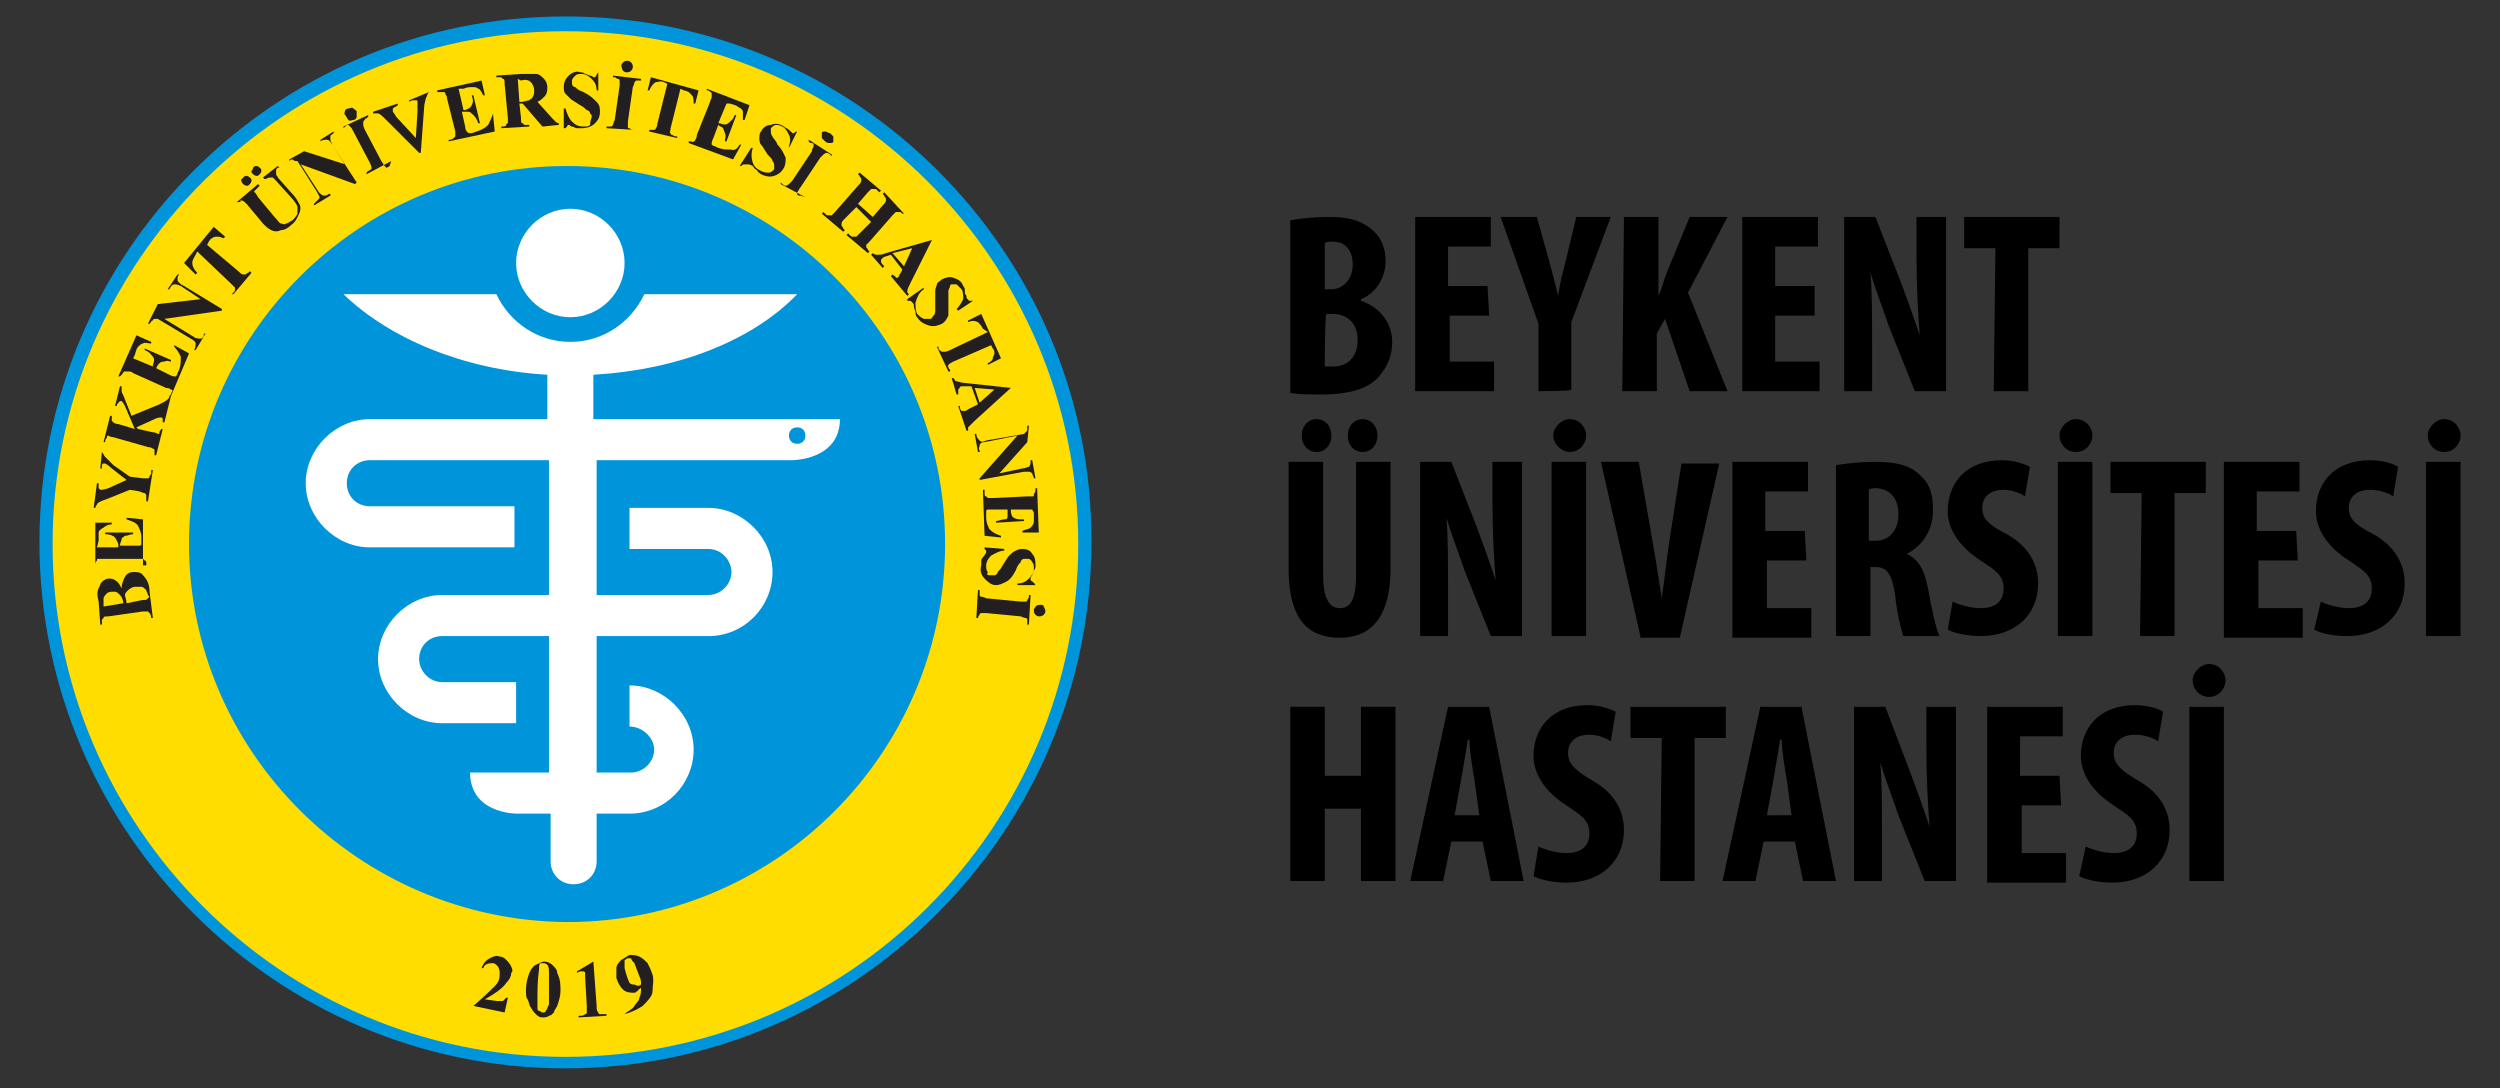 <?xml version="1.0" encoding="utf-8"?>
<!-- Generator: Adobe Illustrator 23.1.0, SVG Export Plug-In . SVG Version: 6.00 Build 0)  -->
<svg version="1.1" id="katman_1" xmlns="http://www.w3.org/2000/svg" xmlns:xlink="http://www.w3.org/1999/xlink" x="0px" y="0px"
	 viewBox="0 0 152.1 66.2" style="enable-background:new 0 0 152.1 66.2;" xml:space="preserve">
<rect x="0" y="0" width="152.1" height="66.2" fill="#333333" stroke="none"/>
<style type="text/css">
	.st0{fill:#FFDD00;}
	.st1{fill:#0095DA;}
	.st2{fill:#231F20;}
	.st3{fill:#FFFFFF;}
</style>
<path d="M80.6,22.3c0.1,0,0.3,0,0.5,0c0.8,0,1.5-0.5,1.5-1.6c0-1.1-0.7-1.6-1.5-1.6h-0.4C80.6,19.1,80.6,22.3,80.6,22.3z M80.6,17.6
	H81c0.7,0,1.3-0.6,1.3-1.5c0-0.8-0.4-1.4-1.2-1.4c-0.2,0-0.4,0-0.5,0.1L80.6,17.6L80.6,17.6z M78.5,13.4c0.6-0.1,1.4-0.2,2.3-0.2
	c1,0,1.9,0.1,2.7,0.8c0.6,0.5,0.8,1.2,0.8,1.9c0,0.9-0.5,1.9-1.5,2.3v0.1c1.2,0.4,1.9,1.4,1.9,2.5c0,0.9-0.3,1.5-0.8,2.1
	c-0.6,0.7-1.7,1.1-3.5,1.1c-0.8,0-1.4,0-1.9-0.1L78.5,13.4L78.5,13.4z"/>
<path d="M90.6,19.2h-2.4V22h2.7v1.8h-4.8V13.2h4.6V15h-2.6v2.4h2.4L90.6,19.2L90.6,19.2z"/>
<path d="M93.6,23.8v-4.1l-2.3-6.5h2.2l0.7,2.5c0.2,0.7,0.4,1.5,0.6,2.3h0c0.1-0.8,0.3-1.5,0.5-2.3l0.6-2.5h2.1l-2.4,6.4v4.1
	C95.7,23.8,93.6,23.8,93.6,23.8z"/>
<path d="M98.8,13.2h2.1V18h0c0.2-0.4,0.3-0.9,0.5-1.4l1.4-3.4h2.3l-2.4,4.6l2.4,6h-2.3l-1.5-4.4l-0.5,0.9v3.5h-2.1L98.8,13.2
	L98.8,13.2z"/>
<path d="M110.4,19.2H108V22h2.7v1.8H106V13.2h4.6V15H108v2.4h2.4L110.4,19.2L110.4,19.2z"/>
<path d="M112.2,23.8V13.2h1.9l1.6,4.1c0.3,0.8,0.8,2.2,1.1,3.1h0c-0.1-1.1-0.2-3-0.2-4.9v-2.3h1.8v10.6h-1.9l-1.6-4
	c-0.3-0.9-0.8-2.2-1.1-3.2h0c0.1,1.1,0.1,2.7,0.1,4.8v2.4L112.2,23.8L112.2,23.8z"/>
<path d="M121.4,15.1h-1.9v-1.9h5.8v1.9h-1.9v8.7h-2.1L121.4,15.1L121.4,15.1z"/>
<path d="M82,26.5c0-0.6,0.4-1,0.9-1s0.9,0.4,0.9,1c0,0.6-0.4,1-0.9,1C82.4,27.5,82,27.1,82,26.5 M79.2,26.5c0-0.6,0.4-1,0.9-1
	c0.5,0,0.9,0.4,0.9,1c0,0.6-0.4,1-0.9,1C79.6,27.5,79.2,27.1,79.2,26.5 M80.5,28.1V35c0,1.6,0.5,2,1,2c0.6,0,1-0.4,1-2v-6.9h2.1v6.5
	c0,2.7-1,4.2-3.1,4.2c-2.2,0-3.1-1.5-3.1-4.2v-6.5C78.4,28.1,80.5,28.1,80.5,28.1z"/>
<path d="M86.4,38.7V28.1h1.9l1.6,4.1c0.3,0.8,0.8,2.2,1.1,3.1h0c-0.1-1.1-0.2-3-0.2-4.9v-2.3h1.8v10.6h-1.9l-1.6-4
	c-0.3-0.9-0.8-2.2-1.1-3.2h0c0.1,1.1,0.1,2.7,0.1,4.8v2.4L86.4,38.7L86.4,38.7z"/>
<path d="M94.5,26.5c0-0.5,0.5-1,1-1c0.6,0,1,0.5,1,1c0,0.5-0.4,1-1,1C95,27.5,94.5,27,94.5,26.5 M96.5,38.7h-2.1V28.1h2.1V38.7z"/>
<path d="M99.8,38.7l-2.4-10.6h2.3l0.8,4.6c0.2,1.1,0.4,2.4,0.6,3.7h0c0.2-1.3,0.3-2.5,0.5-3.7l0.7-4.5h2.3l-2.4,10.6H99.8z"/>
<path d="M109.9,34.1h-2.4v2.9h2.7v1.8h-4.8V28.1h4.6v1.8h-2.6v2.4h2.4L109.9,34.1L109.9,34.1z"/>
<path d="M113.7,32.9h0.4c0.9,0,1.4-0.7,1.4-1.6c0-0.9-0.4-1.5-1.3-1.6c-0.2,0-0.4,0-0.5,0.1V32.9z M111.7,28.3
	c0.6-0.1,1.5-0.2,2.3-0.2c1.1,0,2.1,0.1,2.8,0.8c0.7,0.6,0.8,1.3,0.8,2.2c0,1.1-0.6,2.1-1.6,2.6v0c0.7,0.3,1.1,1,1.3,2.1
	c0.2,1.2,0.5,2.5,0.7,2.9h-2.2c-0.1-0.3-0.4-1.4-0.5-2.5c-0.2-1.3-0.5-1.7-1.2-1.7h-0.3v4.2h-2.1L111.7,28.3L111.7,28.3z"/>
<path d="M118.8,36.6c0.4,0.2,1.1,0.4,1.7,0.4c1,0,1.4-0.5,1.4-1.2c0-0.8-0.5-1.1-1.4-1.7c-1.4-0.9-2-2-2-3c0-1.7,1.1-3.1,3.3-3.1
	c0.7,0,1.3,0.2,1.7,0.4l-0.3,1.8c-0.3-0.2-0.8-0.4-1.3-0.4c-0.9,0-1.3,0.5-1.3,1.1c0,0.6,0.3,1,1.5,1.6c1.4,0.8,1.9,1.9,1.9,3
	c0,1.9-1.4,3.2-3.5,3.2c-0.8,0-1.7-0.2-2-0.4L118.8,36.6z"/>
<path d="M125.3,26.5c0-0.5,0.5-1,1-1c0.6,0,1,0.5,1,1c0,0.5-0.4,1-1,1C125.7,27.5,125.3,27,125.3,26.5 M127.3,38.7h-2.1V28.1h2.1
	V38.7z"/>
<path d="M130.3,30h-1.9v-1.9h5.8V30h-1.9v8.7h-2.1L130.3,30L130.3,30z"/>
<path d="M139.8,34.1h-2.4v2.9h2.7v1.8h-4.8V28.1h4.6v1.8h-2.6v2.4h2.4L139.8,34.1L139.8,34.1z"/>
<path d="M141.2,36.6c0.4,0.2,1.1,0.4,1.7,0.4c1,0,1.4-0.5,1.4-1.2c0-0.8-0.5-1.1-1.4-1.7c-1.4-0.9-2-2-2-3c0-1.7,1.1-3.1,3.3-3.1
	c0.7,0,1.4,0.2,1.7,0.4l-0.3,1.8c-0.3-0.2-0.8-0.4-1.4-0.4c-0.9,0-1.3,0.5-1.3,1.1c0,0.6,0.3,1,1.5,1.6c1.4,0.8,1.9,1.9,1.9,3
	c0,1.9-1.4,3.2-3.5,3.2c-0.9,0-1.7-0.2-2-0.4L141.2,36.6z"/>
<path d="M147.7,26.5c0-0.5,0.5-1,1-1c0.6,0,1,0.5,1,1c0,0.5-0.4,1-1,1C148.1,27.5,147.7,27,147.7,26.5 M149.7,38.7h-2.1V28.1h2.1
	V38.7z"/>
<path d="M80.6,43v4.2h2.2V43h2.1v10.6h-2.1v-4.4h-2.2v4.4h-2.1V43H80.6z"/>
<path d="M90,49.6l-0.3-2.2c-0.1-0.6-0.3-1.7-0.3-2.4h-0.1c-0.1,0.7-0.3,1.8-0.4,2.4l-0.4,2.2L90,49.6L90,49.6z M88.3,51.2l-0.5,2.4
	h-2L88.1,43h2.5l2.1,10.6h-2l-0.5-2.4C90.2,51.2,88.3,51.2,88.3,51.2z"/>
<path d="M93.6,51.5c0.4,0.2,1.1,0.4,1.7,0.4c1,0,1.4-0.5,1.4-1.2c0-0.8-0.5-1.1-1.4-1.7c-1.4-0.9-2-2-2-3c0-1.7,1.1-3.1,3.3-3.1
	c0.7,0,1.3,0.2,1.7,0.4L98,45.1c-0.3-0.2-0.8-0.4-1.3-0.4c-0.9,0-1.3,0.5-1.3,1.1c0,0.6,0.3,1,1.5,1.7c1.4,0.8,1.9,1.9,1.9,3
	c0,1.9-1.4,3.2-3.5,3.2c-0.8,0-1.7-0.2-2-0.4L93.6,51.5z"/>
<path d="M101.1,44.9h-1.9V43h5.8v1.9h-1.9v8.7h-2.1L101.1,44.9L101.1,44.9z"/>
<path d="M109,49.6l-0.3-2.2c-0.1-0.6-0.3-1.7-0.3-2.4h-0.1c-0.1,0.7-0.3,1.8-0.4,2.4l-0.4,2.2L109,49.6L109,49.6z M107.3,51.2
	l-0.5,2.4h-2l2.3-10.6h2.5l2.1,10.6h-2l-0.5-2.4C109.2,51.2,107.3,51.2,107.3,51.2z"/>
<path d="M112.8,53.6V43h1.9l1.6,4.2c0.3,0.8,0.8,2.2,1.1,3.1h0c-0.1-1.1-0.2-3-0.2-4.9V43h1.8v10.6h-1.9l-1.6-4
	c-0.3-0.9-0.8-2.2-1.1-3.2h0c0.1,1.1,0.1,2.7,0.1,4.8v2.4L112.8,53.6L112.8,53.6z"/>
<path d="M125.4,49H123v2.9h2.7v1.8h-4.8V43h4.6v1.8h-2.6v2.4h2.4L125.4,49L125.4,49z"/>
<path d="M126.9,51.5c0.4,0.2,1.1,0.4,1.7,0.4c1,0,1.4-0.5,1.4-1.2c0-0.8-0.5-1.1-1.4-1.7c-1.4-0.9-2-2-2-3c0-1.7,1.1-3.1,3.3-3.1
	c0.7,0,1.4,0.2,1.7,0.4l-0.3,1.8c-0.3-0.2-0.8-0.4-1.4-0.4c-0.9,0-1.3,0.5-1.3,1.1c0,0.6,0.3,1,1.5,1.7c1.4,0.8,1.9,1.9,1.9,3
	c0,1.9-1.4,3.2-3.5,3.2c-0.8,0-1.7-0.2-2-0.4L126.9,51.5z"/>
<path d="M133.4,41.4c0-0.5,0.5-1,1-1c0.6,0,1,0.5,1,1s-0.4,1-1,1C133.8,42.4,133.4,41.9,133.4,41.4 M135.3,53.6h-2.1V43h2.1V53.6z"
	/>
<path class="st0" d="M2.9,33.1C2.9,15.7,17,1.6,34.4,1.6s31.5,14.1,31.5,31.5S51.8,64.6,34.4,64.6C17,64.6,2.9,50.5,2.9,33.1"/>
<path class="st1" d="M11.5,33.1c0-12.7,10.3-23,23-23c12.7,0,23,10.3,23,23c0,12.7-10.3,23-23,23C21.8,56,11.5,45.7,11.5,33.1"/>
<path class="st1" d="M34.4,64.3c-17.2,0-31.2-14-31.2-31.2c0-17.2,14-31.2,31.2-31.2s31.2,14,31.2,31.2
	C65.6,50.3,51.7,64.3,34.4,64.3 M34.4,1c-17.7,0-32,14.4-32,32s14.4,32,32,32s32-14.4,32-32C66.5,15.4,52.1,1,34.4,1"/>
<path class="st2" d="M30.7,61.6l-1.9-0.4l0,0c0.7-0.6,1.1-1,1.3-1.2c0.2-0.2,0.3-0.4,0.3-0.7c0-0.2,0-0.3-0.1-0.5
	c-0.1-0.1-0.2-0.2-0.3-0.2c-0.2,0-0.5,0-0.6,0.3l-0.1,0c0.1-0.3,0.3-0.5,0.5-0.6c0.2-0.1,0.4-0.2,0.6-0.1c0.2,0,0.3,0.1,0.4,0.2
	c0.1,0.1,0.2,0.2,0.3,0.4s0.1,0.3,0,0.4c0,0.2-0.1,0.4-0.3,0.6c-0.2,0.3-0.6,0.6-1.3,1l0.7,0.1c0.2,0,0.3,0,0.3,0c0.1,0,0.1,0,0.1,0
	c0,0,0.1-0.1,0.2-0.2l0.1,0L30.7,61.6z"/>
<path class="st2" d="M33.4,60.2c0-0.6,0-0.9,0-1c0-0.2,0-0.4-0.1-0.5c0,0-0.1-0.1-0.2-0.1c-0.1,0-0.1,0-0.2,0
	c-0.1,0-0.1,0.2-0.1,0.3c0,0.2-0.1,0.6-0.1,1.5c0,0.5,0,0.8,0,0.9c0,0.1,0,0.2,0.1,0.2s0.1,0.1,0.2,0.1c0.1,0,0.2,0,0.2-0.1
	c0.1-0.1,0.1-0.2,0.2-0.4L33.4,60.2z M34.1,60.3c0,0.3-0.1,0.6-0.2,0.9c-0.1,0.2-0.2,0.3-0.2,0.4c-0.1,0.1-0.2,0.2-0.3,0.2
	c-0.1,0.1-0.3,0.1-0.4,0.1c-0.2,0-0.3-0.1-0.4-0.2c-0.1-0.1-0.2-0.2-0.3-0.4c-0.1-0.1-0.1-0.3-0.2-0.5C32,60.7,32,60.5,32,60.2
	c0-0.4,0.1-0.7,0.2-1c0.1-0.2,0.2-0.4,0.4-0.5c0.2-0.1,0.4-0.2,0.5-0.2c0.2,0,0.4,0.1,0.5,0.2c0.2,0.2,0.3,0.3,0.3,0.5
	C34.1,59.6,34.1,59.9,34.1,60.3"/>
<path class="st2" d="M36.1,58.5l0.2,2.7c0,0.2,0,0.3,0.1,0.4c0,0.1,0.1,0.1,0.1,0.1c0.1,0,0.2,0,0.3,0l0.1,0l0,0.1l-1.7,0.1l0-0.1
	l0.1,0c0.1,0,0.2,0,0.3-0.1c0.1,0,0.1-0.1,0.1-0.1c0-0.1,0-0.2,0-0.4l-0.1-1.7c0-0.2,0-0.2,0-0.3c0,0,0-0.1-0.1-0.1s-0.1,0-0.1,0
	c-0.1,0-0.2,0-0.3,0.1l0-0.1L36.1,58.5L36.1,58.5L36.1,58.5z"/>
<path class="st2" d="M39,59.9c0-0.2,0-0.3-0.1-0.5c-0.1-0.3-0.2-0.5-0.3-0.8c-0.1-0.1-0.2-0.2-0.2-0.3c0,0-0.1,0-0.2,0
	c-0.1,0-0.1,0.1-0.2,0.1c0,0.1,0,0.3,0,0.5c0.1,0.4,0.2,0.7,0.3,0.9c0.1,0.1,0.2,0.1,0.3,0.1C38.8,60,38.9,60,39,59.9 M38,61.7
	L38,61.7c0.2-0.2,0.5-0.3,0.6-0.5s0.3-0.3,0.3-0.5c0.1-0.2,0.1-0.4,0.1-0.6c-0.1,0.1-0.2,0.1-0.2,0.2c-0.1,0-0.1,0.1-0.2,0.1
	c-0.2,0-0.5,0-0.7-0.2s-0.3-0.4-0.4-0.7c0-0.2,0-0.4,0-0.6c0-0.2,0.2-0.4,0.3-0.5c0.2-0.1,0.3-0.2,0.5-0.3c0.2,0,0.4,0,0.6,0.1
	c0.2,0.1,0.3,0.2,0.5,0.4c0.1,0.2,0.2,0.4,0.3,0.7c0.1,0.3,0,0.7,0,1s-0.3,0.6-0.6,0.9C38.8,61.4,38.4,61.6,38,61.7"/>
<path class="st3" d="M34.7,19.3c1.8,0,3.3-1.5,3.3-3.3s-1.5-3.3-3.3-3.3c-1.8,0-3.3,1.5-3.3,3.3S32.9,19.3,34.7,19.3"/>
<path class="st3" d="M48.5,27c-0.3,0-0.5-0.2-0.5-0.5s0.2-0.5,0.5-0.5s0.5,0.2,0.5,0.5C49,26.8,48.8,27,48.5,27 M36.1,25.5v-2.7
	c5.2-0.3,9.7-2.1,12.4-4.9h-9.3c-0.8,1.7-2.5,2.9-4.5,2.9s-3.7-1.2-4.5-2.9h-9.3c2.8,2.7,7.3,4.6,12.4,4.9v2.7H22.5
	c-2.1,0-3.9,1.8-3.9,3.9s1.8,3.9,3.9,3.9h8.8v-2.5h-8.8c-0.8,0-1.4-0.6-1.4-1.4s0.6-1.4,1.4-1.4h10.9v8.2h-6.5
	c-2.1,0-3.9,1.8-3.9,3.9s1.8,3.9,3.9,3.9h4.5v-2.5h-4.5c-0.8,0-1.4-0.7-1.4-1.4c0-0.8,0.6-1.4,1.4-1.4h6.5V47h-4.8
	c0,2.5,2.8,2.5,2.8,2.5h2.1v2.9c0,0.8,0.6,1.4,1.4,1.4s1.4-0.6,1.4-1.4v-2.9h2c2.2,0,3.9-1.8,3.9-3.9s-1.8-3.9-3.9-3.9v2.5
	c0.8,0,1.5,0.7,1.5,1.4c0,0.8-0.7,1.4-1.4,1.4h-2.1v-8.3h0.1h6.7c2.2,0,3.9-1.8,3.9-3.9s-1.8-3.9-3.9-3.9h-4.8v2.5h4.8
	c0.8,0,1.4,0.7,1.4,1.4c0,0.8-0.7,1.4-1.4,1.4h-6.7h-0.1V28h11.9c0,0,2.9,0,2.9-2.5L36.1,25.5L36.1,25.5z"/>
<path class="st2" d="M7.7,36.7l1-0.2l0.1,0c0.1,0,0.1,0,0.2-0.1s0.1-0.1,0-0.2c0-0.1-0.1-0.2-0.1-0.3c-0.1-0.1-0.2-0.2-0.3-0.2
	c-0.1,0-0.2,0-0.4,0c-0.1,0-0.3,0.1-0.4,0.2c-0.1,0.1-0.2,0.2-0.2,0.3S7.7,36.5,7.7,36.7 M7.5,36.7c0-0.2-0.1-0.4-0.2-0.5
	c-0.1-0.1-0.2-0.2-0.3-0.2S6.9,36,6.8,36c-0.2,0-0.3,0.1-0.3,0.1s-0.2,0.2-0.2,0.3c0,0.1,0,0.3,0,0.5L7.5,36.7z M7.4,35.8
	c0-0.3,0.1-0.5,0.2-0.7c0.1-0.2,0.3-0.3,0.5-0.3c0.2,0,0.5,0,0.6,0.2c0.2,0.2,0.4,0.5,0.4,1l0.2,1.6l-0.1,0c0-0.2-0.1-0.3-0.1-0.3
	s-0.1-0.1-0.1-0.1c-0.1,0-0.1,0-0.3,0l-2.1,0.3c-0.2,0-0.3,0-0.3,0.1c0,0-0.1,0.1-0.1,0.1c0,0.1,0,0.2,0,0.3l-0.1,0L6,36.6
	c-0.1-0.4-0.1-0.6,0-0.8c0.1-0.2,0.1-0.3,0.2-0.4c0.1-0.1,0.3-0.2,0.4-0.2s0.3,0,0.4,0.1C7.2,35.4,7.3,35.6,7.4,35.8"/>
<path class="st2" d="M5.9,33.3l1.3,0v-0.1c0-0.2-0.1-0.3-0.2-0.5c-0.1-0.1-0.3-0.2-0.6-0.2v-0.1l1.7,0v0.1c-0.2,0-0.3,0.1-0.5,0.1
	c-0.1,0.1-0.2,0.1-0.2,0.2c0,0.1-0.1,0.2-0.1,0.4l0.9,0c0.2,0,0.3,0,0.3,0s0.1,0,0.1-0.1c0,0,0-0.1,0-0.2v-0.2
	c0-0.3-0.1-0.5-0.2-0.7c-0.1-0.2-0.4-0.3-0.7-0.4v-0.1l1,0.1l0,2.8H8.9v-0.1c0-0.1,0-0.2-0.1-0.2c0,0-0.1-0.1-0.1-0.1
	c0,0-0.1,0-0.3,0l-2.1,0c-0.2,0-0.2,0-0.3,0c-0.1,0-0.1,0-0.1,0.1c-0.1,0.1-0.1,0.2-0.1,0.3v0.1H5.8l0-2.7l1,0v0.1
	c-0.2,0-0.4,0.1-0.5,0.2C6.1,32.2,6,32.3,6,32.4c0,0.1,0,0.3,0,0.5L5.9,33.3z"/>
<path class="st2" d="M6.2,27.5L6.2,27.5c0.1,0.1,0.1,0.2,0.2,0.3c0.1,0.1,0.2,0.2,0.5,0.5L7.9,29l0.8,0.1c0.2,0,0.3,0,0.3,0
	s0.1,0,0.1-0.1s0.1-0.1,0.1-0.2l0-0.2l0.1,0L9,30.5l-0.1,0l0-0.2c0-0.1,0-0.2,0-0.2c0,0-0.1-0.1-0.1-0.1c0,0-0.1,0-0.3-0.1l-0.6-0.1
	l-1.5,0.6c-0.3,0.1-0.5,0.2-0.5,0.3c0,0-0.1,0.1-0.1,0.2l-0.1,0l0.2-1.5l0.1,0l0,0.1c0,0.1,0,0.2,0,0.2c0,0,0.1,0.1,0.1,0.1
	c0.1,0,0.2,0,0.5-0.1l1.1-0.5l-0.9-0.7c-0.2-0.2-0.4-0.3-0.4-0.3c0,0-0.1,0-0.1,0c-0.1,0-0.1,0.1-0.1,0.3l-0.1,0L6.2,27.5z"/>
<path class="st2" d="M8,25.3l1.7-0.7c0.2-0.1,0.4-0.2,0.5-0.3c0.1-0.1,0.1-0.1,0.1-0.2l0.1,0L10,25.7l-0.1,0c0-0.1,0-0.2,0-0.2
	c0,0,0-0.1-0.1-0.1c-0.1,0-0.2,0-0.4,0.1L8.3,26l0.1,0.1l0.9,0.2c0.2,0,0.3,0.1,0.3,0.1c0.1,0,0.1,0,0.1-0.1s0.1-0.1,0.1-0.2l0.1,0
	l-0.4,1.6l-0.1,0l0-0.1c0-0.1,0-0.2,0-0.2c0,0,0-0.1-0.1-0.1c0,0-0.1-0.1-0.3-0.1l-2.1-0.6c-0.2,0-0.3-0.1-0.3-0.1
	c0,0-0.1,0-0.1,0.1s-0.1,0.1-0.1,0.2l0,0.1l-0.1,0l0.4-1.6l0.1,0c0,0.1,0,0.2,0,0.3c0,0,0.1,0.1,0.1,0.1c0,0,0.1,0.1,0.3,0.1l1,0.3
	l-0.6-1.4c-0.1-0.2-0.2-0.3-0.2-0.3c-0.1,0-0.1,0-0.2,0.1c0,0-0.1,0.1-0.1,0.2l-0.1,0l0.3-1.2l0.1,0c0,0.1,0,0.2,0,0.3
	s0.1,0.2,0.2,0.5L8,25.3z"/>
<path class="st2" d="M8.1,21.8l1.2,0.5l0-0.1c0.1-0.2,0.1-0.4,0-0.5c-0.1-0.1-0.2-0.3-0.5-0.4l0-0.1l1.6,0.7l0,0.1
	C10.3,22,10.2,21.9,10,22c-0.1,0-0.2,0-0.3,0.1c-0.1,0.1-0.1,0.1-0.2,0.3l0.8,0.4c0.2,0.1,0.3,0.1,0.3,0.1c0,0,0.1,0,0.1,0
	s0.1-0.1,0.1-0.2l0.1-0.2c0.1-0.3,0.1-0.5,0.1-0.8c-0.1-0.2-0.2-0.4-0.4-0.6l0-0.1l0.9,0.5l-1.1,2.6l-0.1,0l0.1-0.1
	c0-0.1,0.1-0.2,0.1-0.2c0,0,0-0.1-0.1-0.1c0,0-0.1-0.1-0.3-0.1l-2-0.9c-0.1-0.1-0.2-0.1-0.3-0.1c-0.1,0-0.1,0-0.2,0
	c-0.1,0-0.1,0.1-0.2,0.2l-0.1,0.1l-0.1,0l1.1-2.5l0.9,0.4l0,0.1c-0.2,0-0.4-0.1-0.5,0c-0.1,0-0.2,0.1-0.3,0.2
	c-0.1,0.1-0.1,0.2-0.2,0.5L8.1,21.8z"/>
<path class="st2" d="M9.6,18.5l2.6-0.3L11,17.4c-0.2-0.1-0.3-0.1-0.4-0.1c-0.1,0-0.2,0.1-0.3,0.3l-0.1,0l0.6-0.9l0.1,0
	c-0.1,0.1-0.1,0.2-0.1,0.3c0,0.1,0,0.1,0.1,0.2s0.1,0.1,0.3,0.2l2.3,1.4l0,0.1l-3.5,0.5l1.8,1.1c0.1,0.1,0.3,0.1,0.4,0.1
	c0.1,0,0.2-0.1,0.2-0.2l0-0.1l0.1,0l-0.6,1l-0.1,0c0.1-0.1,0.1-0.3,0.1-0.4s-0.1-0.2-0.3-0.3l-2-1.2l-0.1,0c-0.1,0-0.2,0-0.2,0.1
	c-0.1,0-0.1,0.1-0.2,0.2l-0.1,0L9.6,18.5z"/>
<path class="st2" d="M13,13.8l0.7,0.6l-0.1,0.1c-0.2-0.1-0.3-0.1-0.4-0.1c-0.1,0-0.2,0-0.3,0.1c-0.1,0-0.1,0.1-0.2,0.2l-0.1,0.2
	l1.9,1.6c0.1,0.1,0.2,0.2,0.3,0.2c0,0,0.1,0,0.1,0c0.1,0,0.1-0.1,0.2-0.1l0.1-0.1l0.1,0.1l-1.1,1.3l-0.1,0l0.1-0.1
	c0.1-0.1,0.1-0.1,0.1-0.2c0,0,0-0.1,0-0.1c0,0-0.1-0.1-0.2-0.2L12,15.3l-0.1,0.2c-0.1,0.2-0.2,0.3-0.2,0.5c0,0.2,0.1,0.4,0.3,0.6
	l-0.1,0.1L11.2,16L13,13.8z"/>
<path class="st2" d="M15.4,10.2c0.1-0.1,0.1-0.1,0.2-0.1c0.1,0,0.2,0.1,0.2,0.1c0.1,0.1,0.1,0.1,0.1,0.2c0,0.1-0.1,0.2-0.1,0.2
	c-0.1,0.1-0.1,0.1-0.2,0.1c-0.1,0-0.2-0.1-0.2-0.1c-0.1-0.1-0.1-0.1-0.1-0.2C15.3,10.4,15.4,10.3,15.4,10.2 M14.8,10.8
	c0.1-0.1,0.1-0.1,0.2-0.1c0.1,0,0.2,0.1,0.2,0.1c0.1,0.1,0.1,0.1,0.1,0.2c0,0.1-0.1,0.2-0.1,0.2c-0.1,0.1-0.1,0.1-0.2,0.1
	c-0.1,0-0.2-0.1-0.2-0.1c-0.1-0.1-0.1-0.1-0.1-0.2C14.6,11,14.7,10.9,14.8,10.8 M14.4,12.3l1.3-1.1l0.1,0.1l-0.1,0.1
	c-0.1,0.1-0.1,0.1-0.2,0.2s0,0.1,0,0.1s0.1,0.1,0.2,0.3l1,1.2c0.2,0.2,0.3,0.4,0.4,0.4c0.1,0,0.2,0.1,0.3,0c0.1,0,0.2-0.1,0.4-0.2
	c0.1-0.1,0.2-0.2,0.3-0.4c0-0.1,0-0.3,0-0.4c0-0.1-0.2-0.4-0.4-0.6l-0.9-1c-0.1-0.1-0.2-0.2-0.2-0.2s-0.1,0-0.2,0
	c-0.1,0-0.2,0.1-0.3,0.1l-0.1-0.1l0.9-0.7l0.1,0.1l-0.1,0c-0.1,0.1-0.1,0.1-0.1,0.2c0,0.1,0,0.1,0,0.2c0,0.1,0.1,0.1,0.1,0.2
	l0.8,0.9c0.3,0.3,0.4,0.5,0.5,0.7c0.1,0.1,0.1,0.4,0,0.6c-0.1,0.2-0.2,0.5-0.5,0.7c-0.2,0.2-0.4,0.3-0.6,0.3c-0.2,0.1-0.4,0.1-0.6,0
	c-0.2-0.1-0.3-0.2-0.5-0.4l-1-1.2c-0.1-0.1-0.2-0.2-0.3-0.2c-0.1,0-0.1,0-0.1,0C14.7,12.3,14.6,12.3,14.4,12.3L14.4,12.3z"/>
<path class="st2" d="M18.5,9.2l2.5,0.8l-0.8-1.2c-0.1-0.2-0.2-0.3-0.3-0.3c-0.1,0-0.3,0-0.4,0.1l0-0.1L20.3,8l0,0.1
	c-0.1,0.1-0.2,0.1-0.2,0.2s0,0.1,0,0.2c0,0.1,0.1,0.2,0.1,0.3l1.5,2.3l-0.1,0.1L18.3,10l1.1,1.7c0.1,0.1,0.2,0.2,0.3,0.2
	c0.1,0,0.2,0,0.3-0.1l0.1,0l0,0.1l-1,0.6l0-0.1c0.1-0.1,0.2-0.2,0.3-0.3s0-0.2-0.1-0.4l-1.2-1.9l-0.1,0c-0.1,0-0.2-0.1-0.2-0.1
	c-0.1,0-0.1,0-0.2,0.1l0-0.1L18.5,9.2z"/>
<path class="st2" d="M21.2,6.6c0.1,0,0.2-0.1,0.3,0s0.2,0.1,0.2,0.2c0,0.1,0,0.2,0,0.3c0,0.1-0.1,0.2-0.2,0.2c-0.1,0-0.2,0.1-0.3,0
	S21.1,7.1,21,7s0-0.2,0-0.3C21,6.7,21.1,6.6,21.2,6.6 M23.8,9.8L23.8,9.8l-1.5,0.8l0-0.1l0.1-0.1c0.1,0,0.1-0.1,0.2-0.1
	c0,0,0-0.1,0-0.1c0,0,0-0.1-0.1-0.3l-1-1.9c-0.1-0.2-0.1-0.2-0.2-0.3s-0.1-0.1-0.1-0.1s-0.1,0-0.2,0.1l-0.1,0.1l0-0.1L22.4,7l0,0.1
	l-0.1,0.1c-0.1,0-0.1,0.1-0.2,0.2c0,0,0,0.1,0,0.2c0,0,0,0.1,0.1,0.3l1,1.9c0.1,0.1,0.1,0.2,0.2,0.3c0,0,0.1,0.1,0.1,0.1
	s0.1,0,0.2-0.1L23.8,9.8z"/>
<path class="st2" d="M26.1,5.6L26.1,5.6C26,5.7,26,5.8,25.9,6c0,0.1-0.1,0.3-0.1,0.6l-0.2,2.7l-0.1,0l-2-2c-0.2-0.2-0.4-0.4-0.5-0.4
	c-0.1,0-0.1,0-0.3,0l0-0.1l1.5-0.5l0,0.1l0,0c-0.1,0.1-0.2,0.1-0.3,0.2c0,0,0,0.1,0,0.1c0,0,0,0.1,0,0.1c0,0,0.1,0.1,0.2,0.3
	l1.2,1.3l0.1-1.6c0-0.2,0-0.3,0-0.4c0-0.1,0-0.1,0-0.2c0-0.1,0-0.1-0.1-0.1c0,0-0.1,0-0.1,0c-0.1,0-0.2,0-0.3,0.1l0-0.1L26.1,5.6z"
	/>
<path class="st2" d="M27.9,5.4l0.3,1.3l0.1,0c0.2-0.1,0.3-0.1,0.4-0.3s0.1-0.3,0-0.6l0.1,0l0.4,1.7l-0.1,0C29,7.2,28.9,7.1,28.8,7
	c-0.1-0.1-0.2-0.2-0.3-0.2s-0.2,0-0.4,0l0.2,0.9c0,0.2,0.1,0.3,0.1,0.3c0,0,0.1,0.1,0.1,0.1c0,0,0.1,0,0.2,0L29,8
	c0.3-0.1,0.5-0.2,0.7-0.4c0.1-0.2,0.2-0.4,0.3-0.7L30,7l0.1,1l-2.8,0.6l0-0.1l0.1,0c0.1,0,0.2-0.1,0.2-0.1c0,0,0.1-0.1,0.1-0.1
	c0,0,0-0.1,0-0.3l-0.5-2c0-0.2-0.1-0.2-0.1-0.3c0-0.1-0.1-0.1-0.1-0.1c-0.1,0-0.1,0-0.3,0l-0.1,0l0-0.1l2.7-0.6l0.2,0.9l-0.1,0
	c-0.1-0.2-0.2-0.4-0.3-0.4c-0.1-0.1-0.2-0.1-0.4-0.1c-0.1,0-0.3,0-0.5,0.1L27.9,5.4z"/>
<path class="st2" d="M31.5,4.8l0.1,1.4l0.1,0c0.2,0,0.4-0.1,0.5-0.1c0.1-0.1,0.2-0.1,0.2-0.2c0.1-0.1,0.1-0.3,0.1-0.4
	c0-0.2-0.1-0.4-0.2-0.5c-0.1-0.1-0.3-0.2-0.6-0.1L31.5,4.8z M31.6,6.3l0.1,0.9c0,0.2,0,0.3,0.1,0.3c0,0,0.1,0.1,0.1,0.1s0.2,0,0.3,0
	l0,0.1l-1.7,0.1l0-0.1c0.1,0,0.3,0,0.3-0.1s0.1-0.1,0.1-0.1c0-0.1,0-0.2,0-0.3l-0.2-2.1c0-0.2,0-0.3-0.1-0.3c0,0-0.1-0.1-0.1-0.1
	s-0.2,0-0.3,0l0-0.1l1.5-0.1c0.4,0,0.7,0,0.9,0c0.2,0,0.3,0.1,0.5,0.3c0.1,0.1,0.2,0.3,0.2,0.5c0,0.2,0,0.4-0.2,0.6
	C33,6,32.9,6.1,32.7,6.2l0.9,1c0.1,0.1,0.2,0.2,0.2,0.2c0.1,0.1,0.2,0.1,0.2,0.1l0,0.1l-1,0.1l-1.2-1.4L31.6,6.3z"/>
<path class="st2" d="M36.4,4.4l0,1.1h-0.1c0-0.3-0.1-0.5-0.3-0.7c-0.2-0.2-0.4-0.3-0.6-0.3c-0.2,0-0.3,0-0.4,0.1
	c-0.1,0.1-0.2,0.2-0.2,0.3c0,0.1,0,0.1,0,0.2c0,0.1,0.1,0.2,0.2,0.2c0.1,0.1,0.2,0.2,0.5,0.3c0.4,0.2,0.6,0.4,0.8,0.6
	s0.2,0.4,0.2,0.6c0,0.3-0.1,0.5-0.3,0.7c-0.2,0.2-0.5,0.3-0.8,0.3c-0.1,0-0.2,0-0.3,0s-0.2-0.1-0.3-0.1c-0.1,0-0.1-0.1-0.2-0.1
	c0,0-0.1,0-0.1,0.1c0,0-0.1,0.1-0.1,0.1h-0.1l0-1.2h0.1c0.1,0.3,0.2,0.6,0.4,0.8c0.2,0.2,0.4,0.3,0.7,0.3c0.2,0,0.3,0,0.4-0.1
	C35.9,7.3,36,7.2,36,7.1C36,7,36,7,35.9,6.9c0-0.1-0.1-0.2-0.2-0.2c-0.1-0.1-0.2-0.2-0.4-0.3c-0.3-0.2-0.5-0.3-0.6-0.4
	c-0.1-0.1-0.2-0.2-0.3-0.3s-0.1-0.3-0.1-0.4c0-0.3,0.1-0.5,0.3-0.7c0.2-0.2,0.5-0.3,0.7-0.2c0.1,0,0.2,0,0.3,0.1
	c0.1,0,0.2,0.1,0.3,0.1s0.2,0.1,0.2,0.1s0.1,0,0.1,0C36.3,4.6,36.3,4.5,36.4,4.4L36.4,4.4z"/>
<path class="st2" d="M38.2,3.7c0.1,0,0.2,0.1,0.2,0.1c0.1,0.1,0.1,0.2,0.1,0.3c0,0.1-0.1,0.2-0.1,0.2c-0.1,0.1-0.2,0.1-0.3,0.1
	c-0.1,0-0.2-0.1-0.2-0.1S37.8,4.1,37.8,4c0-0.1,0.1-0.2,0.1-0.2C38,3.7,38.1,3.7,38.2,3.7 M38.6,7.9L38.6,7.9l-1.7-0.1l0-0.1l0.1,0
	c0.1,0,0.2,0,0.2,0c0,0,0.1-0.1,0.1-0.1c0,0,0-0.1,0.1-0.3l0.3-2.1c0-0.2,0-0.3,0-0.3c0,0,0-0.1-0.1-0.1s-0.1-0.1-0.2-0.1l-0.1,0
	l0-0.1L39,4.8l0,0.1l-0.1,0c-0.1,0-0.2,0-0.2,0c0,0-0.1,0.1-0.1,0.1c0,0,0,0.1-0.1,0.3l-0.3,2.1c0,0.2,0,0.3,0,0.3
	c0,0.1,0,0.1,0.1,0.1c0,0,0.1,0.1,0.2,0.1L38.6,7.9z"/>
<path class="st2" d="M42.5,5.5l-0.2,0.8l-0.1,0c0-0.2,0-0.4-0.1-0.5S42,5.7,41.9,5.6c0,0-0.2-0.1-0.3-0.1l-0.2-0.1l-0.6,2.4
	c0,0.2-0.1,0.3,0,0.3c0,0.1,0,0.1,0.1,0.1c0,0,0.1,0.1,0.2,0.1l0.1,0l0,0.1l-1.7-0.4l0-0.1l0.1,0c0.1,0,0.2,0,0.2,0
	c0,0,0.1,0,0.1-0.1c0,0,0.1-0.1,0.1-0.3l0.6-2.4l-0.2-0.1c-0.2-0.1-0.4,0-0.5,0c-0.2,0.1-0.3,0.3-0.4,0.5l-0.1,0l0.2-0.8L42.5,5.5z"
	/>
<path class="st2" d="M44.2,6.3l-0.5,1.2l0.1,0c0.2,0.1,0.4,0.1,0.5,0c0.1-0.1,0.3-0.2,0.4-0.5l0.1,0l-0.6,1.6l-0.1,0
	c0-0.2,0.1-0.3,0-0.5c0-0.1-0.1-0.2-0.1-0.3c-0.1-0.1-0.2-0.1-0.3-0.2l-0.3,0.8c-0.1,0.2-0.1,0.3-0.1,0.3s0,0.1,0,0.1
	s0.1,0.1,0.2,0.1l0.2,0.1c0.3,0.1,0.5,0.1,0.8,0.1C44.7,9.2,44.9,9,45,8.8l0.1,0l-0.5,0.9l-2.7-1l0-0.1l0.1,0c0.1,0,0.2,0.1,0.2,0
	c0,0,0.1,0,0.1-0.1c0,0,0.1-0.1,0.1-0.3l0.8-2c0-0.1,0.1-0.2,0.1-0.3c0-0.1,0-0.1,0-0.2c0-0.1-0.1-0.1-0.2-0.2l-0.1,0l0-0.1l2.6,1
	l-0.3,0.9l-0.1,0c0-0.2,0-0.4,0-0.5c0-0.1-0.1-0.2-0.3-0.3c-0.1-0.1-0.2-0.1-0.5-0.2L44.2,6.3z"/>
<path class="st2" d="M48.5,8l-0.5,1L48,8.9c0.1-0.3,0.1-0.5,0-0.7c-0.1-0.2-0.2-0.4-0.4-0.5c-0.2-0.1-0.3-0.1-0.4-0.1
	c-0.1,0-0.2,0.1-0.3,0.2c0,0.1,0,0.1,0,0.2c0,0.1,0,0.2,0.1,0.3c0,0.1,0.2,0.2,0.3,0.5c0.3,0.3,0.4,0.6,0.5,0.8c0,0.2,0,0.4-0.1,0.6
	c-0.1,0.2-0.3,0.4-0.6,0.5c-0.3,0.1-0.6,0-0.8-0.1c-0.1-0.1-0.2-0.1-0.2-0.2c-0.1-0.1-0.2-0.1-0.3-0.3C45.6,10,45.6,10,45.5,10
	c0,0-0.1,0-0.2,0c-0.1,0-0.1,0-0.2,0.1l-0.1,0L45.7,9l0.1,0c-0.1,0.3-0.1,0.6,0,0.9s0.3,0.4,0.5,0.5c0.2,0.1,0.3,0.1,0.5,0.1
	c0.1,0,0.2-0.1,0.3-0.2c0-0.1,0-0.1,0-0.2s0-0.2-0.1-0.3c0-0.1-0.1-0.2-0.3-0.4c-0.2-0.3-0.3-0.5-0.4-0.6c-0.1-0.1-0.1-0.3-0.1-0.4
	s0-0.3,0.1-0.4c0.1-0.2,0.3-0.4,0.6-0.4c0.2-0.1,0.5-0.1,0.8,0.1c0.1,0.1,0.2,0.1,0.3,0.2c0.1,0.1,0.1,0.1,0.2,0.2
	C48.1,8,48.2,8,48.2,8.1c0,0,0.1,0,0.1,0S48.4,8,48.5,8L48.5,8z"/>
<path class="st2" d="M50.5,8.1c0.1,0.1,0.1,0.1,0.2,0.2c0,0.1,0,0.2,0,0.3c0,0.1-0.1,0.1-0.2,0.1s-0.2,0-0.3-0.1s-0.1-0.1-0.2-0.2
	c0-0.1,0-0.2,0-0.3s0.1-0.1,0.2-0.1S50.4,8.1,50.5,8.1 M49,12L49,12l-1.5-0.8l0-0.1l0.1,0.1c0.1,0.1,0.2,0.1,0.2,0.1
	c0,0,0.1,0,0.2-0.1c0,0,0.1-0.1,0.2-0.2l1.2-1.8C49.4,9,49.5,9,49.5,8.9c0-0.1,0-0.1,0-0.1c0-0.1-0.1-0.1-0.2-0.1l-0.1-0.1l0-0.1
	l1.4,0.9l0,0.1l-0.1-0.1c-0.1-0.1-0.2-0.1-0.2-0.1c0,0-0.1,0-0.2,0.1c0,0-0.1,0.1-0.2,0.2l-1.2,1.8c-0.1,0.1-0.1,0.2-0.2,0.3
	c0,0.1,0,0.1,0,0.1c0,0.1,0.1,0.1,0.2,0.1L49,12z"/>
<path class="st2" d="M52.1,12.6l-0.7,0.7c-0.1,0.1-0.2,0.2-0.2,0.3c0,0,0,0.1,0,0.1c0,0.1,0.1,0.1,0.1,0.2l0.1,0.1l-0.1,0.1
	l-1.3-1.1l0.1-0.1l0.1,0.1c0.1,0.1,0.1,0.1,0.2,0.1c0,0,0.1,0,0.2,0c0,0,0.1-0.1,0.2-0.2l1.4-1.6c0.1-0.1,0.2-0.2,0.2-0.3
	s0-0.1,0-0.1c0-0.1-0.1-0.1-0.1-0.2l-0.1-0.1l0.1-0.1l1.3,1.1l-0.1,0.1l-0.1-0.1c-0.1-0.1-0.1-0.1-0.2-0.1c0,0-0.1,0-0.2,0
	c0,0-0.1,0.1-0.2,0.2l-0.6,0.7l0.9,0.8l0.6-0.7c0.1-0.1,0.2-0.2,0.2-0.3c0,0,0-0.1,0-0.1c0-0.1-0.1-0.1-0.1-0.2l-0.1-0.1l0.1-0.1
	L55,13L55,13L54.9,13c-0.1-0.1-0.1-0.1-0.2-0.1c0,0-0.1,0-0.2,0c0,0-0.1,0.1-0.2,0.2l-1.4,1.6c-0.1,0.1-0.2,0.2-0.2,0.2
	c0,0.1,0,0.1,0,0.1c0,0.1,0.1,0.1,0.1,0.2l0.1,0.1l-0.1,0.1l-1.3-1.1l0.1-0.1l0.1,0.1c0.1,0.1,0.1,0.1,0.2,0.1c0,0,0.1,0,0.2,0
	c0,0,0.1-0.1,0.2-0.2l0.7-0.7L52.1,12.6z"/>
<path class="st2" d="M55,16.2l0.5-1.1l-1.2,0.3L55,16.2z M54.9,16.4l-0.7-0.9l-0.3,0.1c-0.1,0-0.2,0.1-0.2,0.1
	c-0.1,0.1-0.1,0.1-0.1,0.2c0,0.1,0.1,0.2,0.2,0.3l-0.1,0.1l-0.7-0.8l0.1-0.1c0.1,0.1,0.2,0.1,0.3,0.1c0.1,0,0.3,0,0.5-0.1l2.8-0.8
	l0,0l-1.3,2.6c-0.1,0.2-0.2,0.4-0.2,0.5c0,0.1,0,0.1,0.1,0.2l-0.1,0.1l-1-1.2l0.1-0.1l0,0c0.1,0.1,0.2,0.1,0.2,0.2c0,0,0.1,0,0.1,0
	c0,0,0,0,0.1-0.1c0,0,0-0.1,0.1-0.2L54.9,16.4z"/>
<path class="st2" d="M59.2,18.3l-0.9,0.6l-0.1-0.1c0.2-0.2,0.3-0.4,0.4-0.6c0-0.2,0-0.5-0.1-0.6c-0.1-0.1-0.2-0.2-0.3-0.3
	c-0.1,0-0.2,0-0.3,0c-0.1,0-0.1,0.1-0.1,0.1c0,0.1-0.1,0.2-0.1,0.3c0,0.1,0,0.3,0,0.6c0,0.4,0,0.7,0,0.9c-0.1,0.2-0.2,0.4-0.4,0.5
	c-0.2,0.1-0.5,0.2-0.8,0.1c-0.3-0.1-0.5-0.2-0.7-0.5c-0.1-0.1-0.1-0.2-0.1-0.3c0-0.1-0.1-0.2-0.1-0.4c0-0.1,0-0.1-0.1-0.2
	c0,0-0.1-0.1-0.1-0.1c-0.1,0-0.1,0-0.2,0l0-0.1l1-0.7l0,0.1c-0.3,0.2-0.4,0.5-0.5,0.8c0,0.3,0,0.5,0.1,0.7c0.1,0.1,0.2,0.2,0.4,0.3
	c0.1,0,0.3,0,0.4,0c0.1,0,0.1-0.1,0.2-0.2s0.1-0.2,0.1-0.3c0-0.1,0-0.3,0-0.5c0-0.3,0-0.6,0-0.7c0-0.2,0.1-0.3,0.1-0.4
	s0.2-0.2,0.3-0.3c0.2-0.1,0.5-0.2,0.7-0.1c0.3,0.1,0.5,0.2,0.6,0.5c0.1,0.1,0.1,0.2,0.1,0.3c0,0.1,0,0.2,0.1,0.3
	c0,0.1,0,0.2,0.1,0.2c0,0,0,0.1,0.1,0.1C59,18.3,59.1,18.3,59.2,18.3L59.2,18.3z"/>
<path class="st2" d="M60.9,21.8l-0.8,0.4l0-0.1c0.2-0.1,0.3-0.2,0.3-0.3s0.1-0.2,0.1-0.3c0-0.1,0-0.2-0.1-0.3l-0.1-0.2L58,22
	c-0.2,0.1-0.2,0.1-0.3,0.2s0,0.1,0,0.1c0,0.1,0,0.1,0.1,0.2l0,0.1l-0.1,0L57,21.1l0.1,0l0,0.1c0,0.1,0.1,0.1,0.2,0.2
	c0,0,0.1,0,0.2,0c0,0,0.1,0,0.3-0.1l2.3-1.1L59.8,20c-0.1-0.2-0.2-0.3-0.3-0.4c-0.2-0.1-0.4-0.1-0.6,0l0-0.1l0.8-0.4L60.9,21.8z"/>
<path class="st2" d="M59.6,24.5l0.9-0.8l-1.2-0.1L59.6,24.5z M59.5,24.6l-0.4-1.1l-0.3,0c-0.1,0-0.2,0-0.3,0c-0.1,0-0.1,0.1-0.2,0.2
	c0,0,0,0.1,0,0.3l-0.1,0l-0.3-1l0.1,0c0.1,0.1,0.1,0.2,0.2,0.2c0.1,0,0.3,0.1,0.5,0.1l2.8,0.3l0,0l-2.2,2c-0.2,0.2-0.3,0.3-0.4,0.4
	c0,0.1,0,0.1,0,0.2l-0.1,0l-0.5-1.5l0.1,0l0,0.1c0,0.1,0.1,0.2,0.1,0.2c0,0,0.1,0,0.1,0c0,0,0,0,0.1,0c0,0,0.1,0,0.2-0.1L59.5,24.6z
	"/>
<path class="st2" d="M62.5,26.9l-1.7,1.9l1.4-0.3c0.2,0,0.3-0.1,0.4-0.1c0.1-0.1,0.1-0.2,0.1-0.4l0.1,0l0.2,1.1l-0.1,0
	c0-0.1-0.1-0.2-0.1-0.3c0,0-0.1-0.1-0.2-0.1c-0.1,0-0.2,0-0.3,0l-2.7,0.5l0-0.1l2.3-2.6l-2,0.4c-0.2,0-0.3,0.1-0.3,0.2
	c0,0.1-0.1,0.2,0,0.3l0,0.1l-0.1,0l-0.2-1.1l0.1,0c0,0.2,0.1,0.3,0.2,0.4c0.1,0.1,0.2,0.1,0.4,0l2.3-0.4l0.1-0.1
	c0.1-0.1,0.1-0.1,0.1-0.2s0-0.1,0-0.2l0.1,0L62.5,26.9z"/>
<path class="st2" d="M62.8,31L61.5,31v0.1c0,0.2,0.1,0.4,0.2,0.4c0.1,0.1,0.3,0.1,0.6,0.1v0.1l-1.7,0.1v-0.1c0.2,0,0.3-0.1,0.5-0.1
	s0.2-0.1,0.2-0.2c0-0.1,0-0.2,0-0.4l-0.9,0c-0.2,0-0.3,0-0.3,0s-0.1,0-0.1,0.1c0,0,0,0.1,0,0.2l0,0.2c0,0.3,0.1,0.5,0.2,0.7
	c0.2,0.2,0.4,0.3,0.7,0.4l0,0.1l-1-0.1l-0.1-2.8h0.1V30c0,0.1,0,0.2,0.1,0.2c0,0,0.1,0.1,0.1,0.1c0,0,0.2,0,0.3,0l2.1-0.1
	c0.2,0,0.2,0,0.3,0c0.1,0,0.1,0,0.1-0.1c0-0.1,0.1-0.1,0.1-0.3l0-0.1h0.1l0.1,2.7l-1,0v-0.1c0.2-0.1,0.4-0.1,0.5-0.2
	c0.1-0.1,0.2-0.2,0.2-0.4c0-0.1,0-0.3,0-0.5L62.8,31z"/>
<path class="st2" d="M63,35.6l-1.1,0l0-0.1c0.3,0,0.5-0.1,0.7-0.3s0.3-0.4,0.3-0.6c0-0.2,0-0.3-0.1-0.4C62.7,34,62.6,34,62.5,34
	c-0.1,0-0.1,0-0.2,0c-0.1,0-0.2,0.1-0.2,0.2c-0.1,0.1-0.2,0.2-0.3,0.5c-0.2,0.4-0.4,0.6-0.6,0.7c-0.2,0.1-0.4,0.2-0.6,0.2
	c-0.3,0-0.5-0.2-0.7-0.4c-0.2-0.2-0.3-0.5-0.2-0.8c0-0.1,0-0.2,0-0.3c0-0.1,0.1-0.2,0.2-0.3c0-0.1,0.1-0.1,0.1-0.2s0-0.1,0-0.1
	c0,0-0.1-0.1-0.1-0.1l0-0.1l1.2,0.1l0,0.1c-0.3,0-0.6,0.2-0.8,0.3c-0.2,0.2-0.3,0.4-0.3,0.6c0,0.2,0,0.3,0.1,0.4
	C60,35,60.1,35,60.3,35c0.1,0,0.2,0,0.2,0c0.1,0,0.2-0.1,0.2-0.2c0.1-0.1,0.2-0.2,0.3-0.4c0.2-0.3,0.3-0.5,0.4-0.6
	c0.1-0.1,0.2-0.2,0.4-0.3s0.3-0.1,0.4-0.1c0.3,0,0.5,0.1,0.6,0.3c0.2,0.2,0.2,0.5,0.2,0.7c0,0.1,0,0.2-0.1,0.3
	c0,0.1-0.1,0.2-0.1,0.3c-0.1,0.1-0.1,0.2-0.1,0.2c0,0,0,0.1,0,0.1C62.8,35.4,62.9,35.4,63,35.6L63,35.6z"/>
<path class="st2" d="M63.6,37.2c0,0.1-0.1,0.2-0.1,0.2c-0.1,0.1-0.2,0.1-0.3,0.1s-0.2-0.1-0.2-0.1c-0.1-0.1-0.1-0.2-0.1-0.3
	S63,37,63,36.9c0.1-0.1,0.2-0.1,0.3-0.1s0.2,0,0.2,0.1C63.6,37.1,63.6,37.1,63.6,37.2 M59.4,37.6L59.4,37.6l0.1-1.7l0.1,0l0,0.1
	c0,0.1,0,0.2,0,0.2c0,0,0,0.1,0.1,0.1c0,0,0.1,0,0.3,0.1l2.1,0.2c0.2,0,0.3,0,0.3,0c0,0,0.1,0,0.1-0.1c0,0,0.1-0.1,0.1-0.2l0-0.1
	l0.1,0L62.6,38l-0.1,0l0-0.1c0-0.1,0-0.2,0-0.2c0,0,0-0.1-0.1-0.1c0,0-0.1,0-0.3-0.1l-2.1-0.2c-0.2,0-0.3,0-0.3,0c0,0-0.1,0-0.1,0.1
	c0,0-0.1,0.1-0.1,0.2L59.4,37.6z"/>
</svg>
